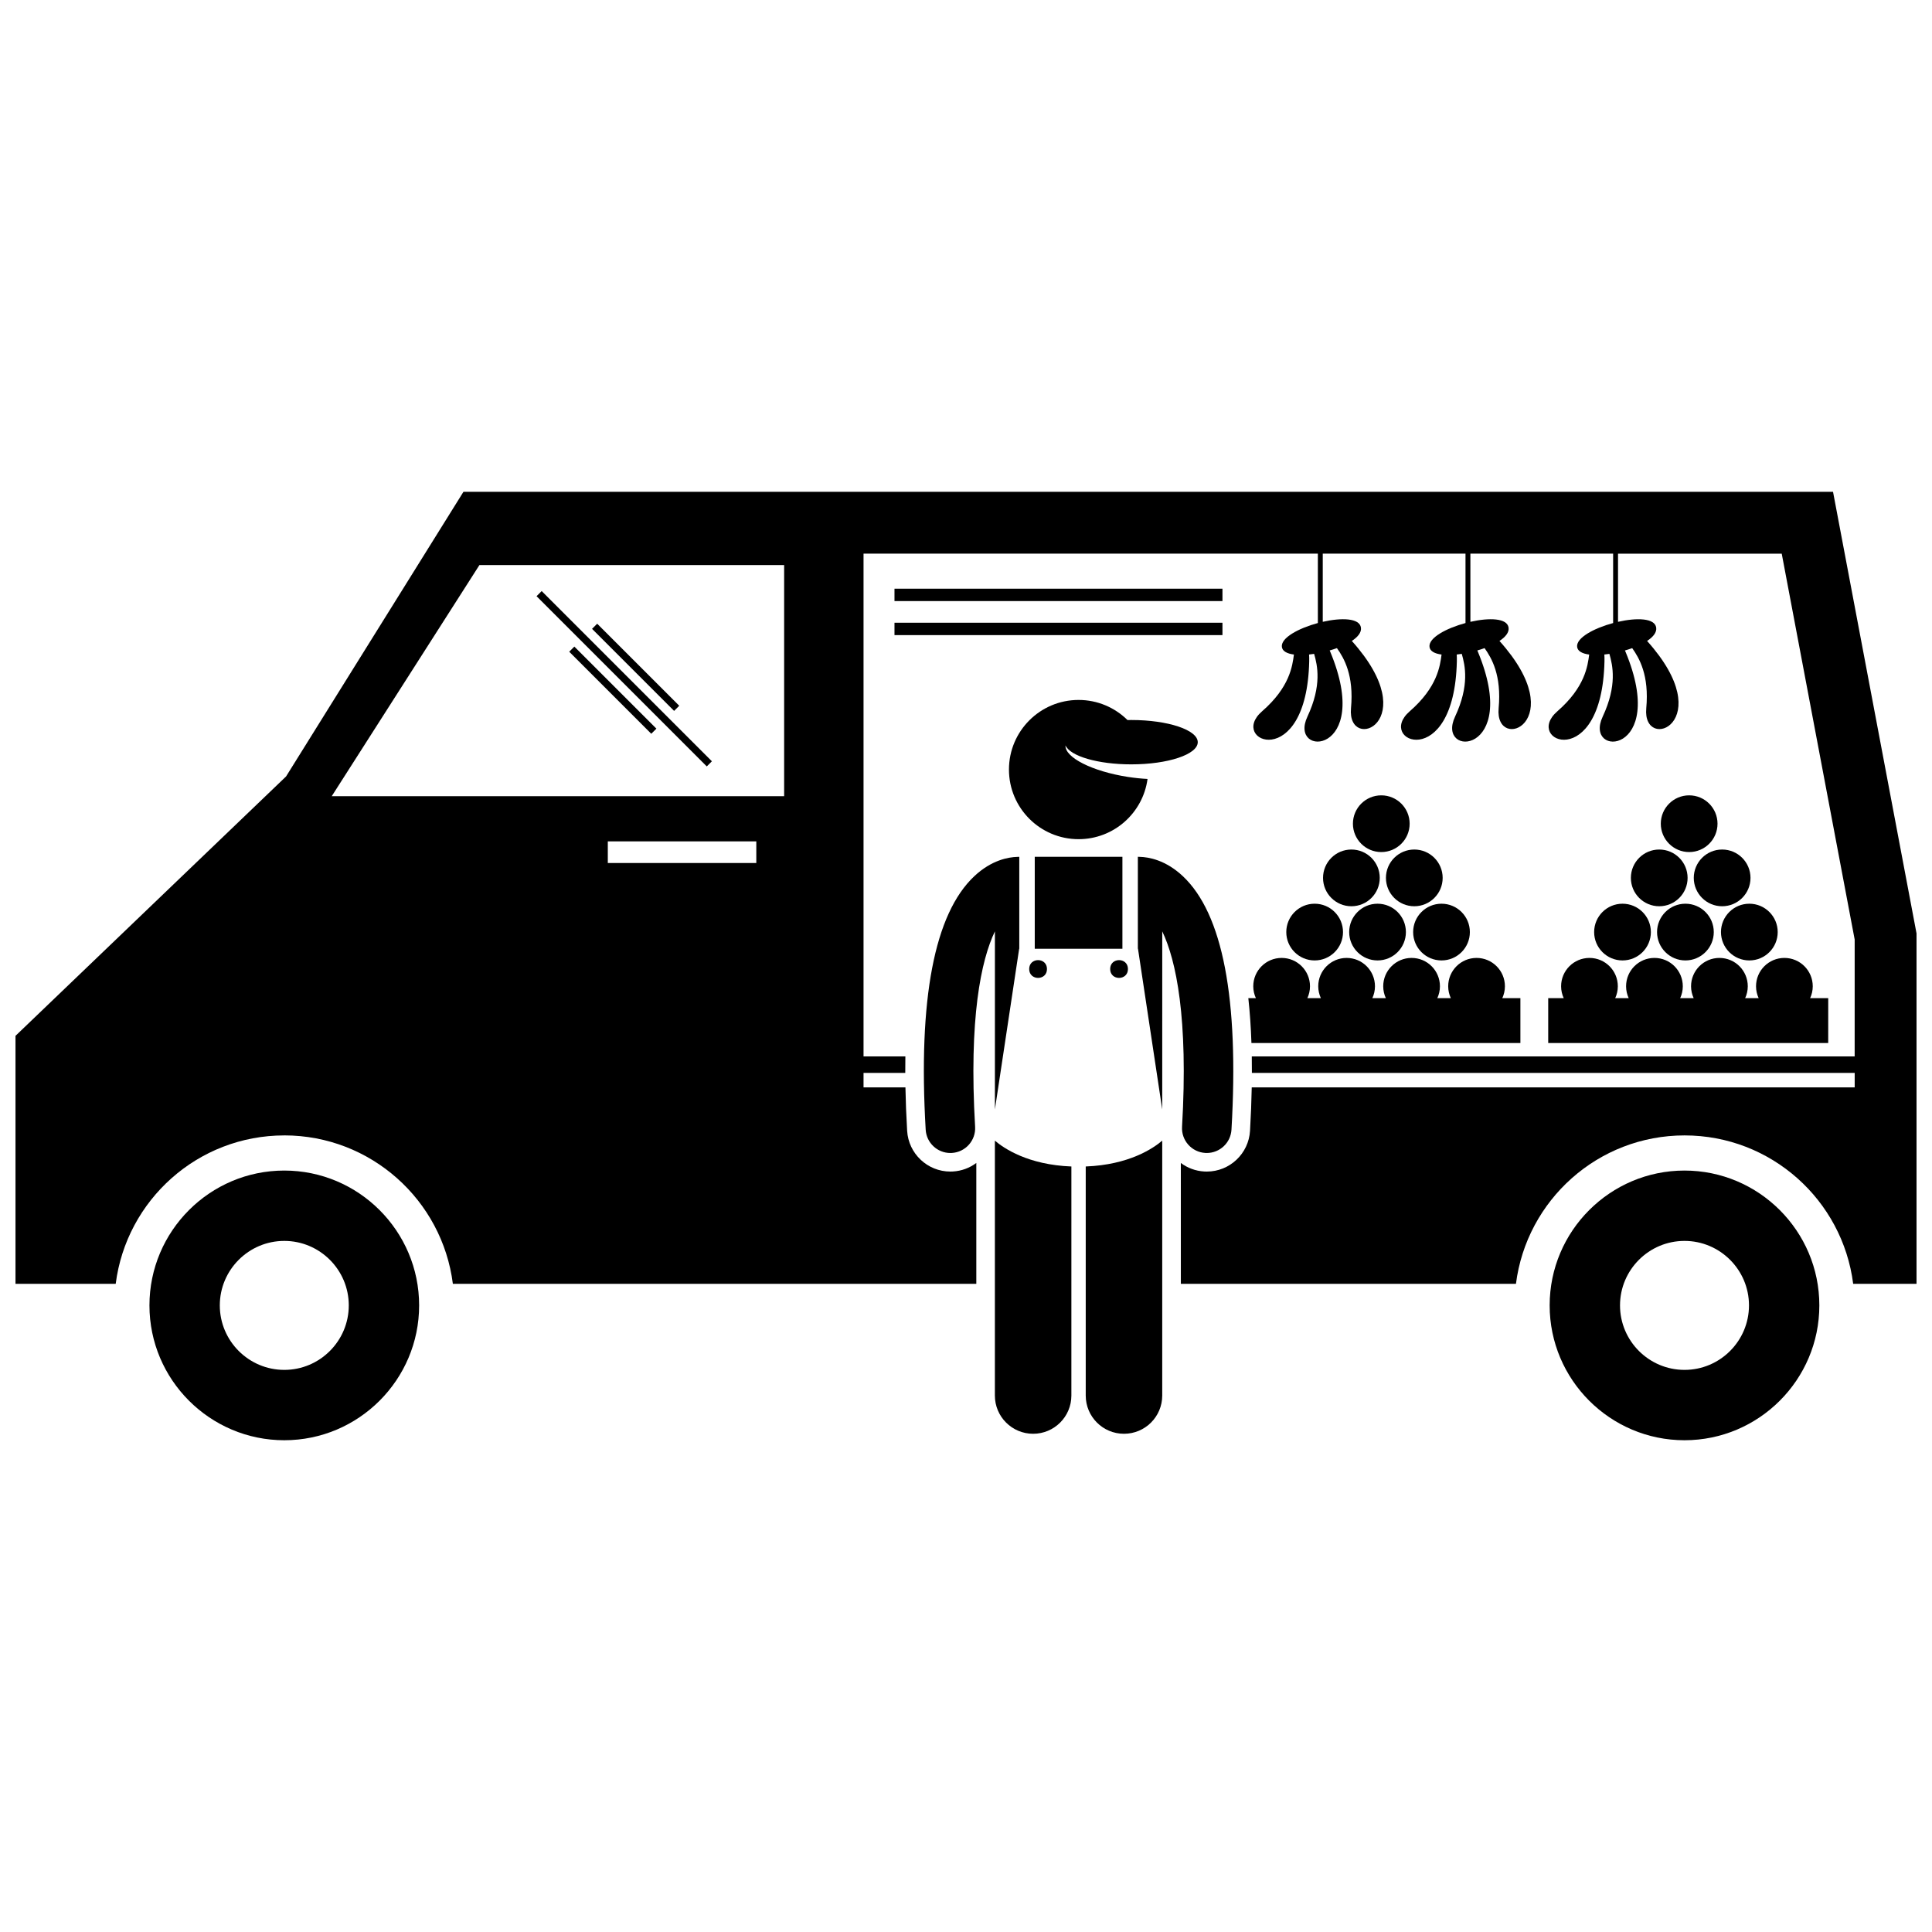 <?xml version="1.0" encoding="UTF-8"?>
<!-- Uploaded to: SVG Repo, www.svgrepo.com, Generator: SVG Repo Mixer Tools -->
<svg width="800px" height="800px" version="1.1" viewBox="144 144 512 512" xmlns="http://www.w3.org/2000/svg">
 <defs>
  <clipPath id="a">
   <path d="m148.09 274h503.81v211h-503.81z"/>
  </clipPath>
 </defs>
 <g clip-path="url(#a)">
  <path d="m219.33 444.89c22.945 0 41.871 17.156 44.684 39.336h138.72v-32.031c-1.785 1.34-3.926 2.129-6.203 2.262-0.215 0.012-0.445 0.02-0.676 0.02-6.066 0-11.098-4.746-11.453-10.809-0.234-3.996-0.383-7.824-0.453-11.504h-11.102v-3.828h11.059c-0.004-1.484 0.004-2.945 0.027-4.371l-11.086-0.004v-133.24h120.4v18.387c-5.086 1.375-9.879 3.945-9.535 6.356 0.164 1.137 1.398 1.762 3.191 1.996-0.41 3.027-1.086 8.645-8.449 15.051-9.121 7.938 11.809 16.402 12.5-13.227 0.016-0.691 0.004-1.297-0.035-1.832 0.441-0.047 0.887-0.105 1.34-0.172 0.867 3.035 2.117 8.32-1.785 16.652-5.129 10.949 17.434 10.219 6.078-17.156-0.059-0.137-0.113-0.27-0.172-0.398 0.656-0.188 1.297-0.395 1.922-0.621 1.852 2.617 4.539 7.16 3.727 15.934-1.105 11.973 19.629 3.789 0.219-17.836 1.602-1.055 2.578-2.258 2.418-3.508-0.332-2.582-5.176-2.688-10.121-1.559v-18.066h37.828v18.387c-5.086 1.375-9.879 3.945-9.535 6.356 0.164 1.137 1.398 1.762 3.191 1.996-0.41 3.027-1.086 8.645-8.449 15.051-9.121 7.938 11.809 16.402 12.5-13.227 0.016-0.691 0.004-1.297-0.035-1.832 0.441-0.047 0.887-0.105 1.34-0.172 0.867 3.035 2.117 8.32-1.785 16.652-5.129 10.949 17.434 10.219 6.078-17.156-0.059-0.137-0.113-0.27-0.172-0.398 0.656-0.188 1.297-0.395 1.922-0.621 1.852 2.617 4.539 7.16 3.727 15.934-1.105 11.973 19.629 3.789 0.219-17.836 1.602-1.055 2.578-2.258 2.418-3.508-0.332-2.582-5.176-2.688-10.121-1.559l-0.004-18.066h37.828v18.387c-5.086 1.375-9.879 3.945-9.535 6.356 0.164 1.137 1.398 1.762 3.191 1.996-0.41 3.027-1.086 8.645-8.449 15.051-9.121 7.938 11.809 16.402 12.5-13.227 0.016-0.691 0.004-1.297-0.035-1.832 0.441-0.047 0.887-0.105 1.34-0.172 0.867 3.035 2.117 8.32-1.785 16.652-5.129 10.949 17.434 10.219 6.078-17.156-0.059-0.137-0.113-0.27-0.172-0.398 0.656-0.188 1.297-0.395 1.922-0.621 1.852 2.617 4.539 7.16 3.727 15.934-1.105 11.973 19.629 3.789 0.219-17.836 1.602-1.055 2.578-2.258 2.418-3.508-0.332-2.582-5.176-2.688-10.121-1.559v-18.066h43.383l19.332 102.26-0.004 30.98h-159.77c0.023 1.43 0.031 2.887 0.027 4.371h159.75v3.828h-159.79c-0.07 3.68-0.219 7.508-0.453 11.504-0.355 6.062-5.387 10.809-11.453 10.809-0.23 0-0.461-0.008-0.691-0.02-2.269-0.133-4.406-0.922-6.191-2.258l0.004 32.031h88.805c2.812-22.18 21.738-39.336 44.684-39.336 22.945 0 41.871 17.156 44.684 39.336h16.805v-92.781l-22.145-117.12h-362.95l-47.008 75.434-71.707 68.746v65.723h26.559c2.812-22.184 21.734-39.336 44.68-39.336zm125.1-72.176h-39.355v-5.738h39.355zm-73.375-78.969h80.75v61.25h-119.89z"/>
 </g>
 <path d="m219.34 454.21c-19.703 0-35.734 16.031-35.734 35.734s16.031 35.734 35.734 35.734c19.707 0 35.734-16.031 35.734-35.734s-16.031-35.734-35.734-35.734zm0 52.824c-9.422 0-17.09-7.668-17.09-17.09s7.668-17.09 17.09-17.09c9.422 0 17.09 7.668 17.09 17.09 0 9.426-7.668 17.09-17.09 17.09z"/>
 <path d="m590.41 454.21c-19.703 0-35.734 16.031-35.734 35.734s16.031 35.734 35.734 35.734c19.703 0 35.734-16.031 35.734-35.734s-16.031-35.734-35.734-35.734zm17.09 35.734c0 9.422-7.668 17.09-17.09 17.09-9.422 0-17.09-7.668-17.09-17.09s7.668-17.09 17.09-17.09c9.422 0 17.09 7.668 17.09 17.09z"/>
 <path d="m474.82 408.52c0.406 3.715 0.68 7.68 0.824 11.891h71.277v-11.891h-4.797c0.441-0.957 0.695-2.019 0.695-3.144 0-4.152-3.363-7.516-7.516-7.516-4.152 0-7.516 3.363-7.516 7.516 0 1.125 0.254 2.188 0.695 3.144h-3.578c0.441-0.957 0.695-2.019 0.695-3.144 0-4.152-3.363-7.516-7.516-7.516-4.152 0-7.516 3.363-7.516 7.516 0 1.125 0.254 2.188 0.695 3.144h-3.578c0.441-0.957 0.695-2.019 0.695-3.144 0-4.152-3.363-7.516-7.516-7.516-4.152 0-7.516 3.363-7.516 7.516 0 1.125 0.254 2.188 0.695 3.144h-3.578c0.441-0.957 0.695-2.019 0.695-3.144 0-4.152-3.363-7.516-7.516-7.516-4.152 0-7.516 3.363-7.516 7.516 0 1.125 0.254 2.188 0.695 3.144z"/>
 <path d="m517.57 362.29c0 4.148-3.367 7.516-7.516 7.516-4.152 0-7.516-3.367-7.516-7.516 0-4.152 3.363-7.516 7.516-7.516 4.148 0 7.516 3.363 7.516 7.516"/>
 <path d="m509.65 376.65c0 4.148-3.367 7.516-7.516 7.516-4.152 0-7.516-3.367-7.516-7.516 0-4.152 3.363-7.516 7.516-7.516 4.148 0 7.516 3.363 7.516 7.516"/>
 <path d="m526.32 376.65c0 4.148-3.367 7.516-7.516 7.516-4.152 0-7.516-3.367-7.516-7.516 0-4.152 3.363-7.516 7.516-7.516 4.148 0 7.516 3.363 7.516 7.516"/>
 <path d="m499.91 391.01c0 4.152-3.363 7.516-7.516 7.516-4.148 0-7.516-3.363-7.516-7.516 0-4.152 3.367-7.516 7.516-7.516 4.152 0 7.516 3.363 7.516 7.516"/>
 <path d="m516.58 391.01c0 4.148-3.363 7.516-7.516 7.516-4.148 0-7.516-3.367-7.516-7.516 0-4.152 3.367-7.516 7.516-7.516 4.152 0 7.516 3.363 7.516 7.516"/>
 <path d="m533.53 391.01c0 4.152-3.363 7.516-7.516 7.516-4.152 0-7.516-3.363-7.516-7.516 0-4.152 3.363-7.516 7.516-7.516 4.152 0 7.516 3.363 7.516 7.516"/>
 <path d="m628.5 408.52h-4.797c0.441-0.957 0.695-2.019 0.695-3.144 0-4.152-3.363-7.516-7.516-7.516-4.152 0-7.516 3.363-7.516 7.516 0 1.125 0.254 2.188 0.695 3.144h-3.578c0.441-0.957 0.695-2.019 0.695-3.144 0-4.152-3.363-7.516-7.516-7.516-4.152 0-7.516 3.363-7.516 7.516 0 1.125 0.254 2.188 0.695 3.144h-3.578c0.441-0.957 0.695-2.019 0.695-3.144 0-4.152-3.363-7.516-7.516-7.516-4.152 0-7.516 3.363-7.516 7.516 0 1.125 0.254 2.188 0.695 3.144h-3.578c0.441-0.957 0.695-2.019 0.695-3.144 0-4.152-3.363-7.516-7.516-7.516-4.152 0-7.516 3.363-7.516 7.516 0 1.125 0.254 2.188 0.695 3.144h-4.113v11.891h74.203z"/>
 <path d="m599.16 362.29c0 4.148-3.363 7.516-7.516 7.516-4.148 0-7.516-3.367-7.516-7.516 0-4.152 3.367-7.516 7.516-7.516 4.152 0 7.516 3.363 7.516 7.516"/>
 <path d="m591.23 376.65c0 4.148-3.363 7.516-7.516 7.516s-7.516-3.367-7.516-7.516c0-4.152 3.363-7.516 7.516-7.516s7.516 3.363 7.516 7.516"/>
 <path d="m607.9 376.65c0 4.148-3.363 7.516-7.516 7.516-4.148 0-7.516-3.367-7.516-7.516 0-4.152 3.367-7.516 7.516-7.516 4.152 0 7.516 3.363 7.516 7.516"/>
 <path d="m581.5 391.01c0 4.152-3.367 7.516-7.519 7.516-4.148 0-7.516-3.363-7.516-7.516 0-4.152 3.367-7.516 7.516-7.516 4.152 0 7.519 3.363 7.519 7.516"/>
 <path d="m598.17 391.01c0 4.148-3.367 7.516-7.516 7.516-4.152 0-7.516-3.367-7.516-7.516 0-4.152 3.363-7.516 7.516-7.516 4.148 0 7.516 3.363 7.516 7.516"/>
 <path d="m615.11 391.01c0 4.152-3.367 7.516-7.519 7.516-4.148 0-7.516-3.363-7.516-7.516 0-4.152 3.367-7.516 7.516-7.516 4.152 0 7.519 3.363 7.519 7.516"/>
 <path d="m427.93 453.13c-11.496-0.441-17.895-4.809-20.277-6.848v67.547c0 5.602 4.539 10.137 10.137 10.137 5.598 0 10.137-4.535 10.137-10.137z"/>
 <path d="m407.66 390.82v47.203l6.426-42.586h0.035v-24.371h-0.125c-0.141 0-0.281 0.012-0.418 0.02-2.316 0.059-6.797 0.812-11.383 5.121-10.57 9.934-14.902 32.531-12.879 67.172 0.203 3.488 3.094 6.176 6.543 6.176 0.129 0 0.258-0.004 0.391-0.012 3.617-0.211 6.375-3.316 6.164-6.93-1.684-28.812 1.582-44.172 5.246-51.793z"/>
 <path d="m431.73 453.13v60.699c0 5.602 4.539 10.137 10.137 10.137s10.137-4.535 10.137-10.137v-67.547c-2.379 2.035-8.781 6.402-20.273 6.848z"/>
 <path d="m457.47 376.2c-4.594-4.316-9.082-5.062-11.395-5.121-0.137-0.008-0.27-0.02-0.406-0.02h-0.125v24.371h0.035l6.426 42.59v-20.082l0.004-27.121c3.664 7.625 6.93 22.98 5.246 51.793-0.211 3.617 2.547 6.719 6.164 6.93 0.129 0.008 0.258 0.012 0.391 0.012 3.445 0 6.336-2.691 6.543-6.176 2.019-34.641-2.312-57.242-12.883-67.176z"/>
 <path d="m418.22 371.06h23.23v24.371h-23.23z"/>
 <path d="m421.46 400.8c0 3.141-4.715 3.141-4.715 0 0-3.144 4.715-3.144 4.715 0"/>
 <path d="m442.92 400.8c0 3.141-4.715 3.141-4.715 0 0-3.144 4.715-3.144 4.715 0"/>
 <path d="m448.11 350.43c-1.664-0.086-3.418-0.266-5.223-0.543-9.445-1.469-16.727-5.168-16.52-8.34 1.25 2.836 8.562 5.016 17.422 5.016 9.734 0 17.629-2.633 17.629-5.875 0-3.246-7.894-5.879-17.629-5.879-0.332 0-0.66 0.012-0.988 0.016-3.332-3.297-7.914-5.332-12.969-5.332-10.188 0-18.449 8.262-18.449 18.449 0 10.191 8.262 18.449 18.449 18.449 9.348 0 17.062-6.949 18.277-15.961z"/>
 <path d="m381.05 300.01h86.914v3.281h-86.914z"/>
 <path d="m381.05 309.03h86.914v3.281h-86.914z"/>
 <path d="m294.85 316.71 1.359-1.359 21.746 21.746-1.359 1.359z"/>
 <path d="m300.9 310.65 1.359-1.359 21.746 21.746-1.359 1.359z"/>
 <path d="m286.19 302 1.359-1.359 45.109 45.109-1.359 1.359z"/>
</svg>